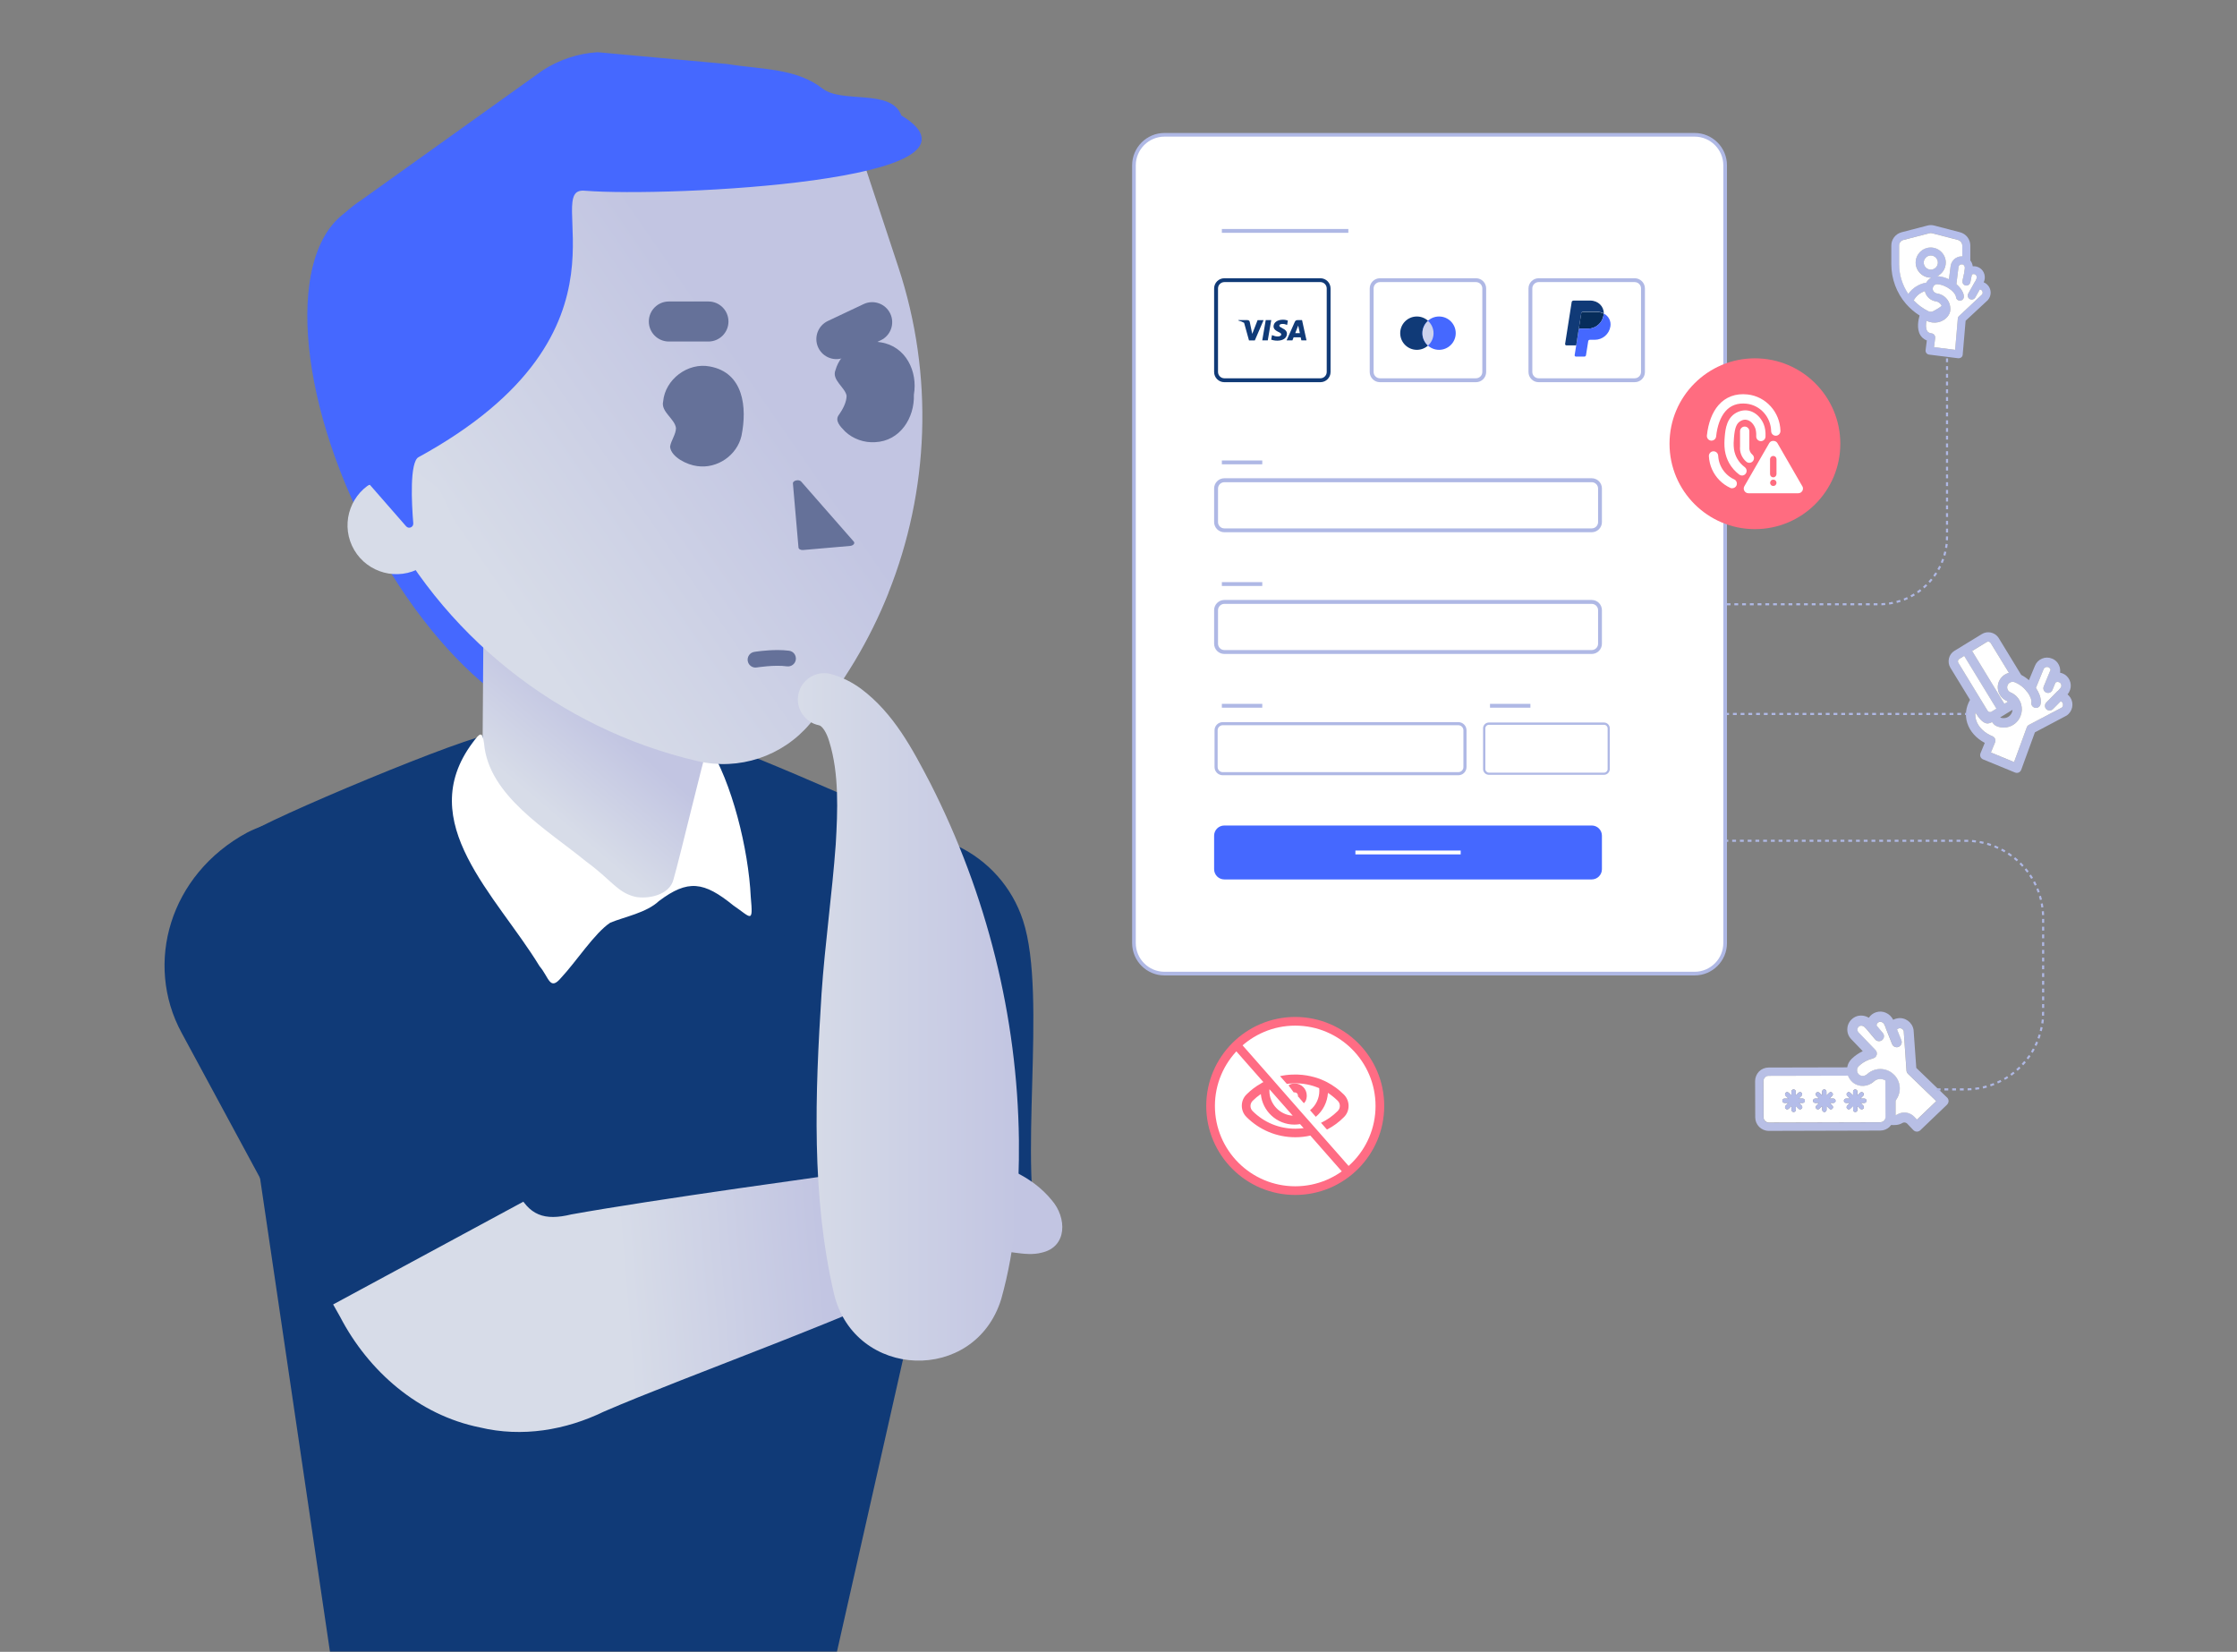 <svg width="707" height="522" viewBox="0 0 707 522" fill="none" xmlns="http://www.w3.org/2000/svg">
<rect x="0" y="0" width="707" height="522" fill="#808080" stroke="none"/>
<g clip-path="url(#clip0_2171_8142)">
<path d="M193.017 228.099C213.701 217.755 212.277 172.995 189.838 128.126C167.398 83.256 132.44 55.267 111.756 65.612C91.072 75.956 92.496 120.715 114.935 165.585C137.375 210.455 172.333 238.443 193.017 228.099Z" fill="#4568FF"/>
<path d="M70.883 295.71L104.276 521.922H264.524L314.799 299.47C318.854 284.997 311.117 270.621 298.328 265.196C294.92 263.747 233.285 236.112 229.25 236.112L156.079 231.862C148.891 231.862 83.143 259.438 78.208 263.629C69.786 270.739 67.279 284.076 70.883 295.73V295.71Z" fill="#103A77"/>
<path d="M152.847 193.318L209.214 186.15L225.49 246.688C228.055 266.861 214.463 286.192 194.329 289.11C173.823 292.087 154.962 277.672 152.358 257.206L152.828 193.318H152.847Z" fill="url(#paint0_linear_2171_8142)"/>
<path d="M223.747 235.504C222.102 240.38 215.09 270.15 212.857 277.906C211.624 282.92 204.729 284.232 200.617 283.37C194.996 281.921 193.311 278.141 185.301 272.285C172.962 262.179 154.395 251.485 152.985 234.916C152.417 230.882 151.692 231.547 149.303 234.779C130.657 259.888 156.804 282.822 170.533 305.345C173.549 308.871 173.726 313.317 177.388 308.929C181.893 304.151 188.043 294.71 192.88 291.577C197.346 289.716 204.279 288.482 208.274 284.722C217.44 277.847 222.435 278.552 231.777 286.132C237.418 289.971 238.064 292.086 237.28 283.468C236.556 268.309 231.326 247.157 223.825 235.425L223.727 235.504H223.747Z" fill="white"/>
<path d="M245.35 320.505L264.799 404.526L328.882 393.01C321.322 369.86 331.213 315.04 323.339 290.931C316.289 269.308 292.59 257.988 271.34 266.057L248.112 294.691L245.35 320.524V320.505Z" fill="#103A77"/>
<path d="M280.817 187.343C274.863 202.247 266.52 216.27 255.924 228.786C247.228 239.048 233.558 243.573 220.455 240.517C176.349 230.235 139.136 200.504 119.375 159.727C118.395 157.69 117.455 155.654 116.554 153.558C114.831 149.543 113.264 145.45 111.873 141.239L99.828 104.79C94.697 89.279 100.69 72.259 114.42 63.406L171.687 22.453C176.819 19.124 182.734 17.185 188.825 16.793L229.856 20.534C240.256 22.238 251.439 21.729 259.743 28.211C266.05 33.127 268.106 36.907 271.044 45.446C271.318 46.23 271.593 47.052 271.867 47.934L283.912 84.382C295.252 118.716 293.665 155.125 280.778 187.362L280.817 187.343Z" fill="url(#paint1_linear_2171_8142)"/>
<path d="M146.142 173.391L131.753 180.024C124.016 183.591 114.817 180.197 111.25 172.46C107.683 164.723 111.077 155.524 118.814 151.957L133.203 145.324C133.861 145.021 134.658 145.3 134.97 145.976L146.802 171.642C147.105 172.3 146.826 173.097 146.15 173.409L146.142 173.391Z" fill="url(#paint2_linear_2171_8142)"/>
<path d="M272.95 96.095L261.634 101.439C258.475 102.931 257.123 106.702 258.615 109.861C260.107 113.02 263.878 114.372 267.037 112.88L278.354 107.535C281.513 106.043 282.864 102.273 281.372 99.114C279.88 95.954 276.11 94.603 272.95 96.095Z" fill="#657199"/>
<path d="M223.903 95.272H211.388C207.894 95.272 205.062 98.104 205.062 101.598C205.062 105.092 207.894 107.924 211.388 107.924H223.903C227.397 107.924 230.229 105.092 230.229 101.598C230.229 98.104 227.397 95.272 223.903 95.272Z" fill="#657199"/>
<path d="M268.696 172.516L253.83 173.809C253.067 173.867 252.42 173.534 252.362 173.045L250.599 152.774C250.52 151.834 252.499 151.383 253.204 152.167L269.832 171.145C270.302 171.693 269.695 172.418 268.676 172.516H268.696Z" fill="#657199"/>
<path d="M211.78 141.141C212.054 139.241 213.621 137.283 213.641 135.285C213.308 132.347 208.803 130.134 209.586 126.863C210.213 119.871 217.401 114.485 224.276 115.797C235.008 117.697 236.183 128.724 234.342 137.733C232.952 143.844 226.724 148.211 220.358 147.291C217.107 146.899 212.289 144.49 211.8 141.376V141.161L211.78 141.141Z" fill="#657199"/>
<path d="M265.228 130.957C266.325 129.371 267.598 127.06 267.559 125.023C267.069 122.398 262.76 120.029 264.053 116.954C265.718 110.96 272.24 107.024 278.35 108.179C286.302 109.413 290.102 117.385 288.829 124.729C289.083 132.054 284.461 139.379 276.588 139.731C273.16 139.967 269.596 138.713 267.128 136.382C265.463 134.698 263.779 132.916 265.111 131.114L265.228 130.938V130.957Z" fill="#657199"/>
<path d="M245.76 205.421C246.974 205.421 248.208 205.48 249.383 205.637C250.754 205.813 251.694 207.066 251.518 208.437C251.342 209.808 250.069 210.748 248.717 210.572C244.742 210.024 239.238 210.925 239.179 210.925C237.828 211.16 236.535 210.22 236.32 208.868C236.104 207.517 237.005 206.224 238.376 206.009C238.572 205.97 242.039 205.421 245.76 205.421Z" fill="#657199"/>
<path d="M284.656 36.712C281.718 28.172 266.089 33.127 259.783 28.192C251.478 21.709 240.295 22.238 229.895 20.515L188.844 16.774C182.734 17.165 176.838 19.124 171.707 22.434L114.42 63.407C100.69 72.279 94.697 89.299 99.828 104.791L110.973 144.745C111.482 146.312 113.146 150.993 114.243 153.5C114.439 153.519 116.809 152.912 117.005 152.912L128.56 166.132C129.207 166.876 130.421 166.367 130.342 165.388C129.833 159.199 129.109 145.9 132.105 144.255C205.1 104.301 169.729 58.589 184.888 59.999C211.132 62.094 317.951 56.865 284.676 36.672L284.656 36.712Z" fill="#4568FF" stroke="#4568FF" stroke-width="0.548" stroke-miterlimit="10"/>
<path d="M107.33 289.147C128.796 316.312 146.403 346.239 163.227 376.008C167.144 384.215 172.099 385.821 180.579 383.764C206.608 379.083 259.959 371.739 286.85 368.037C293.254 367.175 299.561 365.863 306.533 366.431C316.306 367.312 326.295 371.778 332.366 379.22C337.224 384.763 337.38 394.027 329.233 395.848C323.906 397.278 317.717 394.634 312.331 395.378C307.18 395.907 303.204 399.002 298.895 401.254C273.414 414.866 217.008 434.726 190.764 446.124C178.797 451.922 165.029 454.291 151.652 451.079C132.321 447.182 116.437 433.355 107.467 416.08C87.686 380.611 65.652 345.436 54.175 306.598C49.807 277.102 88.43 265.723 106.782 288.481L107.35 289.108L107.33 289.147Z" fill="url(#paint3_linear_2171_8142)"/>
<path d="M172.237 376.05L104.118 412.851L57.368 326.322C45.558 304.485 53.568 276.36 78.148 263.081C92.543 255.697 109.465 259.888 116.301 272.541L172.237 376.069V376.05Z" fill="#103A77"/>
<path d="M263.602 408.932C256.375 377.948 257.629 345.534 259.646 314.021C260.723 298.275 262.995 282.469 264.131 266.86C264.758 256.186 265.228 244.434 262.094 234.368C261.252 231.43 259.842 229.393 258.863 229.197C254.358 228.316 251.44 223.928 252.321 219.424C253.202 214.919 257.59 212.001 262.094 212.882C265.855 213.764 269.419 215.663 272.102 217.642C282.483 225.397 288.378 236.698 294.077 247.607C311.92 282.763 321.556 321.307 322.026 360.204C322.163 377.204 321.066 394.047 316.424 410.558C308.1 437.449 270.144 435.941 263.602 408.932Z" fill="url(#paint4_linear_2171_8142)"/>
<path d="M535.564 42.608H368.03C362.697 42.608 358.374 46.931 358.374 52.264V298.041C358.374 303.374 362.697 307.697 368.03 307.697H535.564C540.896 307.697 545.219 303.374 545.219 298.041V52.264C545.219 46.931 540.896 42.608 535.564 42.608Z" fill="white"/>
<path d="M535.583 308.246H368.03C362.39 308.246 357.807 303.663 357.807 298.023V52.245C357.807 46.605 362.39 42.022 368.03 42.022H535.583C541.224 42.022 545.807 46.605 545.807 52.245V298.023C545.807 303.663 541.224 308.246 535.583 308.246ZM368.03 43.177C363.036 43.177 358.962 47.251 358.962 52.245V298.023C358.962 303.017 363.036 307.091 368.03 307.091H535.583C540.578 307.091 544.652 303.017 544.652 298.023V52.245C544.652 47.251 540.578 43.177 535.583 43.177H368.03Z" fill="#AFB8E5"/>
<path d="M409.356 376.247C424.132 376.247 436.11 364.269 436.11 349.493C436.11 334.718 424.132 322.74 409.356 322.74C394.58 322.74 382.602 334.718 382.602 349.493C382.602 364.269 394.58 376.247 409.356 376.247Z" fill="white"/>
<path d="M409.355 377.618C393.844 377.618 381.231 365.004 381.231 349.493C381.231 333.981 393.844 321.368 409.355 321.368C424.867 321.368 437.48 333.981 437.48 349.493C437.48 365.004 424.867 377.618 409.355 377.618ZM409.355 324.11C395.371 324.11 383.973 335.489 383.973 349.493C383.973 363.496 395.352 374.876 409.355 374.876C423.359 374.876 434.738 363.496 434.738 349.493C434.738 335.489 423.359 324.11 409.355 324.11Z" fill="#FF6C84"/>
<path d="M406.731 342.52C409.552 342.128 412.431 342.363 415.133 343.205C415.427 343.284 415.741 343.401 416.034 343.519C416.328 343.636 416.641 343.734 416.935 343.871C416.955 344.146 416.974 344.42 416.974 344.694C416.974 347.044 415.936 349.277 414.115 350.785C414.095 350.785 414.076 350.824 414.037 350.844L415.858 352.92C418.15 351 419.501 348.298 419.697 345.36C420.794 346.085 421.832 346.927 422.791 347.867C423.242 348.317 423.457 348.866 423.457 349.473C423.457 350.08 423.222 350.648 422.791 351.079C421.224 352.646 419.442 353.899 417.503 354.82L419.383 356.954C421.342 355.956 423.144 354.643 424.75 353.018C425.71 352.078 426.219 350.805 426.219 349.473C426.219 348.141 425.69 346.868 424.75 345.908C423.163 344.322 421.381 343.01 419.403 341.972L418.776 341.658C417.68 341.129 416.544 340.699 415.368 340.385C414.585 340.17 413.782 339.993 412.979 339.856C412.548 339.778 412.117 339.719 411.686 339.68C410.59 339.563 409.473 339.523 408.376 339.582C407.711 339.602 407.045 339.66 406.398 339.739C406.065 339.778 405.732 339.837 405.419 339.896C405.125 339.935 404.831 340.013 404.557 340.072L406.653 342.461H406.672L406.731 342.52Z" fill="#FF6C84"/>
<path d="M410.276 346.555C410.276 346.555 410.276 346.594 410.296 346.555H410.316L411.452 347.887L411.667 348.142L412.078 348.631C412.999 347.809 412.999 346.594 412.999 346.183C412.999 344.107 411.295 342.403 409.219 342.403C408.69 342.403 407.887 342.482 407.241 342.991L407.887 343.872H407.907L408.866 345.204C408.866 345.204 408.925 345.204 409.023 345.204C409.062 345.204 409.14 345.204 409.199 345.204C409.767 345.204 410.218 345.654 410.218 346.222C410.218 346.379 410.218 346.497 410.218 346.555H410.276Z" fill="#FF6C84"/>
<path d="M427.118 369.606C427.04 369.45 426.962 369.312 426.864 369.175L417.052 358.031L415.093 355.799L413.761 354.29L411.822 352.097L403.91 343.088L401.951 340.835L392.158 329.711C392.002 329.534 391.806 329.417 391.61 329.319C391.14 329.143 390.611 329.241 390.219 329.574C389.632 330.063 389.593 330.945 390.102 331.513L399.288 341.952L398.7 342.245V342.285C396.957 343.244 395.37 344.439 393.941 345.869C392.981 346.828 392.472 348.082 392.472 349.433C392.472 350.785 393.001 352.038 393.941 352.978C398.054 357.091 403.538 359.383 409.374 359.383C411 359.383 412.606 359.206 414.133 358.854L424.768 370.958C425.042 371.271 425.434 371.428 425.806 371.428C426.139 371.428 426.472 371.31 426.727 371.075C427.177 370.683 427.295 370.076 427.118 369.567V369.606ZM401.207 344.204L408.571 352.567C404.458 352.312 401.187 348.865 401.187 344.694C401.187 344.537 401.187 344.361 401.207 344.204ZM409.354 356.68C404.262 356.68 399.464 354.702 395.88 351.098C395.449 350.667 395.214 350.099 395.214 349.492C395.214 348.885 395.468 348.317 395.88 347.886C396.683 347.083 397.564 346.358 398.485 345.732C398.974 351.137 403.557 355.387 409.1 355.387C409.687 355.387 410.295 355.328 410.882 355.231L412.018 356.504C411.156 356.621 410.275 356.68 409.374 356.68H409.354Z" fill="#FF6C84"/>
<path d="M627.928 89.81C627.654 89.555 627.302 89.359 626.949 89.222C627.713 87.597 627.184 85.658 625.754 84.718C625.049 84.267 624.266 84.071 623.483 84.15C623.404 83.464 623.13 82.818 622.719 82.309V77.589C622.719 75.63 621.387 73.907 619.468 73.397L611.34 71.282C610.635 71.086 609.851 71.086 609.146 71.282L600.998 73.397C599.079 73.907 597.747 75.63 597.747 77.589V83.464C597.747 88.086 599.392 92.552 602.389 96.019C603.643 97.448 605.072 98.682 606.678 99.701C606.287 101.052 605.699 103.892 606.913 105.89C607.285 106.477 607.893 107.182 608.97 107.594L608.578 110.668C608.5 111.334 608.989 111.981 609.675 112.059L618.919 113.215C618.919 113.215 619.037 113.215 619.076 113.215C619.35 113.215 619.644 113.097 619.859 112.94C620.133 112.725 620.29 112.412 620.31 112.059L621.23 101.365C621.896 100.758 623.639 99.133 628.261 94.824C629.554 93.355 629.417 91.122 627.948 89.829L627.928 89.81ZM603.133 92.865C601.253 90.104 600.235 86.833 600.235 83.445V77.569C600.235 76.746 600.803 76.022 601.606 75.806L609.773 73.691C609.91 73.652 610.067 73.632 610.223 73.632C610.38 73.632 610.537 73.652 610.674 73.691L618.821 75.806C619.624 76.022 620.192 76.746 620.192 77.569V80.996C619.448 80.957 618.704 81.153 618.077 81.564C617.196 82.132 616.628 83.053 616.491 84.071L615.962 88.224C614.943 87.734 613.866 87.421 612.75 87.283C612.573 87.264 612.417 87.264 612.221 87.264C613.847 86.5 614.963 84.855 614.963 82.955C614.963 80.331 612.809 78.196 610.204 78.196C607.599 78.196 605.444 80.35 605.444 82.955C605.444 85.56 607.599 87.714 610.204 87.714C610.282 87.714 610.341 87.714 610.419 87.714C610.145 87.871 609.871 88.047 609.636 88.243C609.283 88.556 609.009 88.909 608.794 89.301C606.502 89.673 604.465 90.966 603.114 92.865H603.133ZM610.223 85.207C608.989 85.207 607.99 84.189 607.99 82.975C607.99 81.76 609.009 80.742 610.223 80.742C611.438 80.742 612.456 81.76 612.456 82.975C612.456 84.189 611.438 85.207 610.223 85.207ZM604.818 94.941C605.562 93.531 606.855 92.493 608.363 92.004C608.676 93.629 610.086 94.981 611.829 95.235C612.691 95.353 613.376 95.94 613.67 96.684C612.848 97.311 611.947 97.84 611.007 98.33C610.497 98.584 609.91 98.584 609.42 98.33C607.677 97.468 606.13 96.312 604.818 94.941ZM626.44 93.042C623.659 95.666 619.428 99.603 619.252 99.779C618.978 99.975 618.802 100.308 618.762 100.68L617.92 110.551L611.242 109.709L611.614 106.771C611.653 106.438 611.555 106.125 611.359 105.85C611.163 105.596 610.85 105.4 610.517 105.361C609.577 105.243 609.224 104.852 609.068 104.558C608.578 103.755 608.656 102.443 608.872 101.365C611.222 102.54 614.14 101.933 615.668 99.857C616.06 99.329 616.295 98.76 616.373 98.192C616.393 98.036 616.412 97.86 616.412 97.683C616.412 97.154 616.334 96.645 616.197 96.156C616.06 95.725 615.864 95.314 615.629 94.941C614.885 93.786 613.651 92.944 612.201 92.748C611.614 92.65 611.124 92.239 610.909 91.749C610.87 91.592 610.83 91.436 610.83 91.279C610.83 91.005 610.909 90.731 611.046 90.495C611.124 90.358 611.202 90.26 611.32 90.162C611.653 89.888 612.045 89.751 612.476 89.829C613.279 89.908 614.023 90.143 614.747 90.476C615.276 90.711 615.785 91.005 616.256 91.377C616.314 91.436 616.412 91.494 616.51 91.534C616.961 91.925 617.313 92.258 617.548 92.572C618.097 93.257 618.175 93.707 618.175 93.766C618.175 93.786 618.175 93.805 618.175 93.825C618.194 94.315 618.508 94.726 618.939 94.902C619.076 94.961 619.213 95 619.37 95H619.428C620.094 95 620.643 94.491 620.682 93.805C620.682 93.629 620.682 93.179 620.427 92.552C620.271 92.18 620.055 91.729 619.683 91.24C619.428 90.907 619.135 90.574 618.762 90.202C618.606 90.065 618.488 89.927 618.312 89.79L618.978 84.424C619.017 84.13 619.174 83.856 619.428 83.699C619.585 83.621 619.82 83.484 620.173 83.562C620.212 83.562 620.251 83.562 620.29 83.562C620.741 83.699 621.034 84.228 620.976 84.757L620.819 85.912V86.01L620.231 88.733C620.192 89.007 620.231 89.301 620.349 89.536C620.506 89.869 620.819 90.123 621.23 90.221C621.309 90.221 621.367 90.241 621.426 90.241H621.485C622.072 90.241 622.601 89.81 622.719 89.222L623.208 86.794C623.522 86.559 623.953 86.52 624.344 86.794C624.756 87.068 624.873 87.675 624.619 88.184L624.286 88.889C624.227 88.968 624.129 89.066 624.09 89.164L622.053 92.787C621.72 93.394 621.935 94.158 622.542 94.51C622.738 94.608 622.954 94.667 623.169 94.667C623.6 94.667 624.011 94.432 624.266 94.04L625.715 91.455C625.911 91.455 626.107 91.553 626.264 91.69C626.675 92.062 626.714 92.709 626.44 93.022V93.042Z" fill="#B4BDEA"/>
<path d="M612.457 82.974C612.457 84.208 611.439 85.207 610.224 85.207C609.01 85.207 607.992 84.188 607.992 82.974C607.992 81.76 609.01 80.741 610.224 80.741C611.439 80.741 612.457 81.76 612.457 82.974Z" fill="white"/>
<path d="M620.192 77.59V81.017C619.447 80.978 618.703 81.174 618.076 81.585C617.195 82.153 616.627 83.074 616.49 84.092L615.961 88.244C614.943 87.755 613.866 87.441 612.749 87.304C612.573 87.284 612.416 87.284 612.22 87.284C613.846 86.521 614.962 84.876 614.962 82.976C614.962 80.351 612.808 78.216 610.203 78.216C607.598 78.216 605.444 80.371 605.444 82.976C605.444 85.581 607.598 87.735 610.203 87.735C610.281 87.735 610.34 87.735 610.419 87.735C610.144 87.892 609.87 88.068 609.635 88.264C609.283 88.577 609.008 88.93 608.793 89.321C606.501 89.694 604.465 90.986 603.113 92.886C601.233 90.124 600.215 86.854 600.215 83.465V77.59C600.215 76.767 600.782 76.043 601.585 75.827L609.753 73.712C609.89 73.673 610.046 73.653 610.203 73.653C610.36 73.653 610.516 73.673 610.654 73.712L618.801 75.827C619.604 76.043 620.172 76.767 620.172 77.59H620.192Z" fill="white"/>
<path d="M613.67 96.684C612.848 97.311 611.947 97.839 611.007 98.329C610.498 98.584 609.91 98.584 609.42 98.329C607.677 97.467 606.13 96.312 604.818 94.941C605.562 93.531 606.855 92.493 608.363 92.003C608.676 93.629 610.086 94.98 611.829 95.234C612.691 95.352 613.377 95.94 613.67 96.684Z" fill="white"/>
<path d="M626.441 93.041C623.66 95.666 619.429 99.602 619.253 99.779C618.979 99.975 618.803 100.307 618.764 100.68L617.921 110.551L611.243 109.709L611.615 106.771C611.654 106.438 611.556 106.124 611.36 105.85C611.164 105.596 610.851 105.4 610.518 105.361C609.578 105.243 609.225 104.851 609.069 104.558C608.579 103.755 608.657 102.442 608.873 101.365C611.223 102.54 614.141 101.933 615.669 99.857C616.061 99.328 616.296 98.76 616.374 98.192C616.394 98.036 616.413 97.859 616.413 97.683C616.413 97.154 616.335 96.645 616.198 96.155C616.061 95.725 615.865 95.313 615.63 94.941C614.886 93.786 613.652 92.943 612.202 92.748C611.615 92.65 611.125 92.238 610.91 91.749C610.871 91.592 610.831 91.435 610.831 91.279C610.831 91.004 610.91 90.73 611.047 90.495C611.125 90.358 611.204 90.26 611.321 90.162C611.654 89.888 612.046 89.751 612.477 89.829C613.28 89.908 614.024 90.143 614.749 90.476C615.277 90.711 615.787 91.004 616.257 91.376C616.315 91.435 616.413 91.494 616.511 91.533C616.962 91.925 617.314 92.258 617.549 92.571C618.098 93.257 618.176 93.707 618.176 93.766C618.176 93.786 618.176 93.805 618.176 93.825C618.196 94.314 618.509 94.726 618.94 94.902C619.077 94.961 619.214 95 619.371 95H619.429C620.095 95 620.644 94.491 620.683 93.805C620.683 93.629 620.683 93.178 620.428 92.552C620.272 92.18 620.056 91.729 619.684 91.239C619.429 90.906 619.136 90.573 618.764 90.201C618.607 90.064 618.489 89.927 618.313 89.79L618.979 84.424C619.018 84.13 619.175 83.856 619.429 83.699C619.586 83.621 619.821 83.484 620.174 83.562C620.213 83.562 620.252 83.562 620.291 83.562C620.742 83.699 621.035 84.228 620.977 84.757L620.82 85.912V86.01L620.232 88.733C620.193 89.007 620.232 89.3 620.35 89.535C620.507 89.868 620.82 90.123 621.231 90.221C621.31 90.221 621.368 90.241 621.427 90.241H621.486C622.073 90.241 622.602 89.81 622.72 89.222L623.209 86.794C623.523 86.558 623.954 86.519 624.345 86.794C624.757 87.068 624.874 87.675 624.62 88.184L624.287 88.889C624.228 88.968 624.13 89.066 624.091 89.163L622.054 92.787C621.721 93.394 621.936 94.158 622.544 94.51C622.739 94.608 622.955 94.667 623.17 94.667C623.601 94.667 624.012 94.432 624.267 94.04L625.716 91.455C625.912 91.455 626.108 91.553 626.265 91.69C626.676 92.062 626.715 92.708 626.441 93.022V93.041Z" fill="white"/>
<path d="M615.336 346.811L605.641 337.469C605.563 336.333 605.347 333.336 604.779 325.424C604.368 323.015 602.076 321.37 599.687 321.801C599.217 321.879 598.747 322.036 598.336 322.251C597.317 320.234 595.045 319.215 592.989 319.862C591.99 320.155 591.167 320.821 590.639 321.624C589.13 320.704 587.211 320.665 585.781 321.663C584.704 322.408 583.98 323.563 583.862 324.875C583.725 326.168 584.156 327.441 585.076 328.381L588.719 332.181C587.446 332.788 586.271 333.591 585.253 334.57C584.469 335.314 583.98 336.255 583.803 337.293L558.949 337.351C557.813 337.351 556.736 337.802 555.933 338.605C555.15 339.427 554.699 340.505 554.699 341.621L554.738 353.098C554.738 354.234 555.189 355.311 555.992 356.114C556.795 356.917 557.872 357.368 559.008 357.368L594.242 357.27C595.378 357.27 596.455 356.839 597.258 356.016C597.415 355.86 597.552 355.683 597.689 355.507C598.512 355.585 600.137 355.605 601.234 354.88C601.704 354.587 602.331 354.665 602.742 355.057L604.701 357.113C604.995 357.426 605.426 357.603 605.837 357.603C606.229 357.603 606.62 357.446 606.934 357.152L615.355 349.083C615.649 348.77 615.845 348.378 615.845 347.947C615.845 347.516 615.669 347.105 615.355 346.811H615.336ZM595.398 354.175C595.084 354.508 594.673 354.665 594.242 354.665L559.008 354.763C558.577 354.763 558.166 354.606 557.833 354.273C557.539 353.96 557.343 353.568 557.343 353.137L557.304 341.66C557.304 341.229 557.48 340.818 557.794 340.485C558.107 340.191 558.518 339.995 558.949 339.995L584.019 339.937C584.313 340.759 584.861 341.503 585.546 342.091C587.466 343.658 590.325 343.521 592.205 341.778C593.204 340.857 594.693 340.74 595.809 341.445C595.809 341.484 595.809 341.523 595.809 341.562L595.848 353.039C595.848 353.47 595.672 353.881 595.359 354.175H595.398ZM605.876 353.784L605.014 352.883C604.172 352.021 603.036 351.551 601.861 351.551C601.058 351.551 600.235 351.786 599.511 352.256C599.432 352.295 599.295 352.334 599.119 352.373V348.045C599.119 347.771 599.178 347.692 599.334 347.457L599.472 347.262C600.999 344.853 600.706 341.738 598.708 339.682C598.296 339.251 597.807 338.879 597.298 338.585C595.457 337.547 593.146 337.528 591.285 338.585C590.874 338.801 590.501 339.094 590.129 339.427C589.875 339.662 589.561 339.819 589.248 339.917C588.915 340.015 588.562 340.015 588.249 339.917C588.034 339.878 587.818 339.76 587.642 339.623C587.309 339.369 587.094 339.016 586.996 338.605C586.957 338.487 586.937 338.37 586.937 338.252C586.937 337.9 586.996 337.567 587.172 337.293C587.25 337.136 587.368 336.999 587.505 336.881C588.739 335.687 590.306 334.844 591.99 334.433C592.558 334.276 592.989 333.885 593.145 333.336C593.302 332.788 593.146 332.2 592.754 331.789L587.407 326.227C587.152 325.953 587.015 325.581 587.054 325.208C587.094 324.993 587.172 324.601 587.622 324.288C588.112 323.955 588.876 324.072 589.346 324.582L589.933 325.189L592.656 328.44C592.969 328.812 593.42 329.008 593.87 329.008C594.223 329.008 594.595 328.871 594.889 328.636C595.555 328.068 595.652 327.069 595.084 326.403L593.106 324.053C593.106 323.563 593.42 323.093 593.968 322.917C594.556 322.741 595.241 323.093 595.555 323.739L595.985 324.699C595.985 324.817 596.044 324.934 596.083 325.071L598.003 329.928C598.238 330.536 598.845 330.927 599.472 330.927C599.667 330.927 599.883 330.888 600.059 330.81C600.882 330.477 601.254 329.556 600.96 328.753L599.569 325.287C599.746 325.11 599.981 324.973 600.255 324.934C600.94 324.817 601.587 325.287 601.685 325.816C602.018 330.594 602.527 337.821 602.547 338.154C602.547 338.605 602.723 339.016 603.036 339.33L611.987 347.967L605.896 353.803L605.876 353.784Z" fill="#B8BFE5"/>
<path d="M611.948 347.966L605.857 353.802L604.995 352.902C604.153 352.04 603.017 351.57 601.842 351.57C601.039 351.57 600.216 351.805 599.492 352.275C599.413 352.314 599.276 352.353 599.1 352.392V348.064C599.1 347.79 599.159 347.711 599.316 347.476L599.453 347.281C600.98 344.872 600.687 341.757 598.689 339.701C598.278 339.27 597.788 338.898 597.279 338.604C595.438 337.566 593.127 337.547 591.266 338.604C590.855 338.82 590.482 339.113 590.11 339.446C589.856 339.681 589.542 339.838 589.229 339.936C588.896 340.034 588.544 340.034 588.23 339.936C588.015 339.897 587.799 339.779 587.623 339.642C587.29 339.388 587.075 339.035 586.977 338.624C586.938 338.506 586.918 338.389 586.918 338.271C586.918 337.919 586.977 337.586 587.153 337.312C587.231 337.155 587.349 337.018 587.486 336.9C588.72 335.706 590.287 334.863 591.971 334.452C592.539 334.295 592.97 333.904 593.127 333.355C593.283 332.807 593.127 332.219 592.735 331.808L587.388 326.246C587.133 325.972 586.996 325.599 587.035 325.227C587.075 325.012 587.153 324.62 587.603 324.307C588.093 323.974 588.857 324.091 589.327 324.601L589.915 325.208L592.637 328.459C592.95 328.831 593.401 329.027 593.851 329.027C594.204 329.027 594.576 328.89 594.87 328.655C595.536 328.087 595.633 327.088 595.065 326.422L593.087 324.072C593.087 323.582 593.401 323.112 593.949 322.936C594.537 322.76 595.222 323.112 595.536 323.758L595.966 324.718C595.966 324.836 596.025 324.953 596.064 325.09L597.984 329.947C598.219 330.555 598.826 330.946 599.453 330.946C599.648 330.946 599.864 330.907 600.04 330.829C600.863 330.496 601.235 329.575 600.941 328.772L599.551 325.306C599.727 325.129 599.962 324.992 600.236 324.953C600.922 324.836 601.568 325.306 601.666 325.834C601.999 330.613 602.508 337.84 602.528 338.173C602.528 338.624 602.704 339.035 603.017 339.348L611.968 347.986L611.948 347.966Z" fill="white"/>
<path d="M595.847 341.54C595.847 341.54 595.847 341.462 595.847 341.423C594.731 340.737 593.242 340.835 592.244 341.756C590.363 343.499 587.504 343.636 585.585 342.069C584.899 341.482 584.351 340.737 584.057 339.915L558.987 339.974C558.557 339.974 558.126 340.15 557.832 340.463C557.519 340.777 557.342 341.188 557.342 341.619L557.382 353.096C557.382 353.527 557.558 353.938 557.871 354.232C558.185 354.545 558.596 354.721 559.027 354.721L594.28 354.623C594.692 354.623 595.123 354.467 595.416 354.134C595.73 353.82 595.906 353.429 595.906 352.998L595.867 341.521L595.847 341.54ZM569.779 348.532H568.545L569.407 349.394C569.681 349.668 569.681 350.099 569.407 350.354C569.27 350.491 569.094 350.569 568.917 350.569C568.741 350.569 568.565 350.511 568.428 350.354L567.566 349.492V350.726C567.566 351.098 567.253 351.411 566.88 351.411C566.508 351.411 566.195 351.098 566.195 350.726V349.492L565.333 350.354C565.196 350.491 565.02 350.569 564.844 350.569C564.667 350.569 564.491 350.511 564.354 350.354C564.08 350.099 564.08 349.668 564.354 349.394L565.216 348.532H563.982C563.61 348.532 563.296 348.219 563.296 347.847C563.296 347.475 563.61 347.161 563.982 347.161H565.235L564.354 346.28C564.08 346.025 564.08 345.595 564.354 345.32C564.609 345.046 565.039 345.046 565.314 345.32L566.175 346.182V344.948C566.175 344.576 566.489 344.263 566.861 344.263C567.233 344.263 567.546 344.576 567.546 344.948V346.182L568.408 345.32C568.682 345.046 569.113 345.046 569.368 345.32C569.642 345.595 569.642 346.025 569.368 346.28L568.486 347.161H569.74C570.112 347.161 570.425 347.475 570.425 347.847C570.425 348.219 570.112 348.532 569.74 348.532H569.779ZM579.513 348.532H578.279L579.141 349.394C579.395 349.668 579.395 350.099 579.141 350.354C579.004 350.491 578.828 350.569 578.651 350.569C578.475 350.569 578.299 350.511 578.162 350.354L577.28 349.472V350.726C577.28 351.098 576.967 351.411 576.595 351.411C576.223 351.411 575.909 351.098 575.909 350.726V349.492L575.048 350.354C574.91 350.491 574.734 350.569 574.538 350.569C574.382 350.569 574.205 350.511 574.049 350.354C573.794 350.099 573.794 349.668 574.049 349.394L574.91 348.532H573.677C573.285 348.532 572.991 348.219 572.991 347.847C572.991 347.475 573.304 347.161 573.677 347.161H574.91L574.029 346.28C573.775 346.025 573.775 345.595 574.029 345.32C574.303 345.046 574.734 345.046 575.008 345.32L575.87 346.182V344.948C575.87 344.576 576.183 344.263 576.556 344.263C576.928 344.263 577.241 344.576 577.241 344.948V346.202L578.122 345.32C578.377 345.046 578.808 345.046 579.082 345.32C579.337 345.595 579.337 346.025 579.082 346.28L578.201 347.161H579.435C579.826 347.161 580.12 347.475 580.12 347.847C580.12 348.219 579.807 348.532 579.435 348.532H579.513ZM589.267 348.532H588.033L588.894 349.394C589.169 349.668 589.169 350.099 588.894 350.354C588.757 350.491 588.581 350.569 588.405 350.569C588.229 350.569 588.052 350.511 587.915 350.354L587.053 349.492V350.726C587.053 351.098 586.74 351.411 586.368 351.411C585.996 351.411 585.682 351.098 585.682 350.726V349.472L584.801 350.354C584.664 350.491 584.488 350.569 584.311 350.569C584.135 350.569 583.959 350.511 583.822 350.354C583.548 350.099 583.548 349.668 583.822 349.394L584.684 348.532H583.45C583.078 348.532 582.764 348.219 582.764 347.847C582.764 347.475 583.078 347.161 583.45 347.161H584.703L583.822 346.28C583.548 346.025 583.548 345.595 583.822 345.32C584.096 345.046 584.507 345.046 584.781 345.32L585.663 346.202V344.948C585.663 344.576 585.976 344.263 586.348 344.263C586.72 344.263 587.034 344.576 587.034 344.948V346.182L587.896 345.32C588.17 345.046 588.601 345.046 588.855 345.32C589.129 345.595 589.129 346.025 588.855 346.28L587.974 347.161H589.227C589.599 347.161 589.913 347.475 589.913 347.847C589.913 348.219 589.599 348.532 589.227 348.532H589.267Z" fill="white"/>
<path d="M570.465 347.848C570.465 348.24 570.152 348.534 569.78 348.534H568.546L569.408 349.396C569.682 349.67 569.682 350.101 569.408 350.355C569.271 350.492 569.094 350.571 568.918 350.571C568.742 350.571 568.565 350.512 568.428 350.355L567.567 349.493V350.727C567.567 351.099 567.253 351.413 566.881 351.413C566.509 351.413 566.196 351.099 566.196 350.727V349.493L565.334 350.355C565.197 350.492 565.021 350.571 564.844 350.571C564.668 350.571 564.492 350.512 564.355 350.355C564.08 350.101 564.08 349.67 564.355 349.396L565.216 348.534H563.982C563.61 348.534 563.297 348.22 563.297 347.848C563.297 347.476 563.61 347.163 563.982 347.163H565.236L564.355 346.281C564.08 346.027 564.08 345.596 564.355 345.322C564.609 345.048 565.04 345.048 565.314 345.322L566.176 346.184V344.95C566.176 344.578 566.489 344.264 566.862 344.264C567.234 344.264 567.547 344.578 567.547 344.95V346.184L568.409 345.322C568.683 345.048 569.114 345.048 569.368 345.322C569.643 345.596 569.643 346.027 569.368 346.281L568.487 347.163H569.741C570.113 347.163 570.426 347.476 570.426 347.848H570.465Z" fill="#B4BDEA"/>
<path d="M580.2 347.848C580.2 348.24 579.886 348.534 579.514 348.534H578.28L579.142 349.396C579.396 349.67 579.396 350.101 579.142 350.355C579.005 350.492 578.829 350.571 578.652 350.571C578.476 350.571 578.3 350.512 578.163 350.355L577.281 349.474V350.727C577.281 351.099 576.968 351.413 576.596 351.413C576.224 351.413 575.91 351.099 575.91 350.727V349.493L575.049 350.355C574.911 350.492 574.735 350.571 574.539 350.571C574.383 350.571 574.206 350.512 574.05 350.355C573.795 350.101 573.795 349.67 574.05 349.396L574.911 348.534H573.678C573.286 348.534 572.992 348.22 572.992 347.848C572.992 347.476 573.305 347.163 573.678 347.163H574.911L574.03 346.281C573.775 346.027 573.775 345.596 574.03 345.322C574.304 345.048 574.735 345.048 575.009 345.322L575.871 346.184V344.95C575.871 344.578 576.184 344.264 576.557 344.264C576.929 344.264 577.242 344.578 577.242 344.95V346.203L578.123 345.322C578.378 345.048 578.809 345.048 579.083 345.322C579.338 345.596 579.338 346.027 579.083 346.281L578.202 347.163H579.436C579.827 347.163 580.121 347.476 580.121 347.848H580.2Z" fill="#B4BDEA"/>
<path d="M589.932 347.848C589.932 348.24 589.619 348.534 589.247 348.534H588.013L588.874 349.396C589.149 349.67 589.149 350.101 588.874 350.355C588.737 350.492 588.561 350.571 588.385 350.571C588.209 350.571 588.032 350.512 587.895 350.355L587.033 349.493V350.727C587.033 351.099 586.72 351.413 586.348 351.413C585.976 351.413 585.663 351.099 585.663 350.727V349.474L584.781 350.355C584.644 350.492 584.468 350.571 584.291 350.571C584.115 350.571 583.939 350.512 583.802 350.355C583.528 350.101 583.528 349.67 583.802 349.396L584.664 348.534H583.43C583.058 348.534 582.744 348.22 582.744 347.848C582.744 347.476 583.058 347.163 583.43 347.163H584.683L583.802 346.281C583.528 346.027 583.528 345.596 583.802 345.322C584.076 345.048 584.487 345.048 584.762 345.322L585.643 346.203V344.95C585.643 344.578 585.956 344.264 586.328 344.264C586.701 344.264 587.014 344.578 587.014 344.95V346.184L587.876 345.322C588.15 345.048 588.581 345.048 588.835 345.322C589.11 345.596 589.11 346.027 588.835 346.281L587.954 347.163H589.207C589.58 347.163 589.893 347.476 589.893 347.848H589.932Z" fill="#B4BDEA"/>
<path d="M620.624 344.597H619.409V343.931H620.624V344.597ZM618.195 344.597H616.981V343.931H618.195V344.597ZM615.747 344.597H614.532V343.931H615.747V344.597ZM613.299 344.597H612.084V343.931H613.299V344.597ZM621.857 344.578V343.912C622.249 343.912 622.641 343.873 623.052 343.853L623.091 344.519C622.68 344.558 622.269 344.578 621.857 344.578ZM624.325 344.402L624.247 343.736C624.639 343.677 625.05 343.618 625.442 343.559L625.559 344.206C625.148 344.284 624.737 344.343 624.325 344.382V344.402ZM626.773 343.971L626.617 343.324C627.008 343.226 627.4 343.128 627.792 343.031L627.968 343.677C627.576 343.794 627.165 343.892 626.773 343.99V343.971ZM629.163 343.305L628.947 342.678C629.319 342.541 629.711 342.404 630.083 342.267L630.318 342.874C629.927 343.031 629.555 343.168 629.163 343.305ZM631.454 342.404L631.18 341.797C631.552 341.62 631.905 341.464 632.257 341.268L632.551 341.855C632.179 342.051 631.807 342.228 631.435 342.384L631.454 342.404ZM633.667 341.268L633.335 340.7C633.687 340.504 634.02 340.289 634.353 340.073L634.705 340.622C634.353 340.837 634 341.052 633.648 341.268H633.667ZM635.743 339.936L635.352 339.407C635.685 339.172 635.998 338.937 636.311 338.683L636.723 339.192C636.409 339.446 636.076 339.701 635.743 339.936ZM637.663 338.389L637.232 337.899C637.526 337.625 637.82 337.351 638.113 337.077L638.583 337.547C638.29 337.84 637.976 338.115 637.682 338.389H637.663ZM639.445 336.646L638.956 336.195C639.23 335.901 639.504 335.608 639.759 335.294L640.268 335.725C639.994 336.039 639.719 336.352 639.445 336.646ZM641.032 334.765L640.503 334.374C640.738 334.06 640.973 333.727 641.208 333.395L641.756 333.767C641.521 334.1 641.286 334.452 641.032 334.765ZM642.442 332.709L641.874 332.356C642.089 332.004 642.285 331.671 642.481 331.318L643.068 331.632C642.873 332.004 642.657 332.356 642.442 332.709ZM643.617 330.535L643.029 330.241C643.206 329.889 643.362 329.517 643.519 329.144L644.126 329.399C643.969 329.791 643.793 330.163 643.617 330.535ZM644.577 328.244L643.95 328.028C644.087 327.656 644.224 327.264 644.342 326.873L644.968 327.068C644.851 327.46 644.714 327.852 644.577 328.244ZM645.301 325.874L644.655 325.717C644.753 325.325 644.851 324.934 644.929 324.542L645.575 324.679C645.497 325.09 645.399 325.482 645.301 325.893V325.874ZM645.791 323.445L645.145 323.347C645.203 322.955 645.242 322.544 645.301 322.152L645.967 322.211C645.928 322.623 645.869 323.034 645.81 323.445H645.791ZM646.026 320.977L645.36 320.938C645.36 320.546 645.38 320.174 645.38 319.783L646.045 319.724V319.783C646.045 320.174 646.045 320.566 646.026 320.977ZM646.065 318.51H645.399V317.295H646.065V318.51ZM646.065 316.081H645.399V314.867H646.065V316.081ZM646.065 313.633H645.399V312.419H646.065V313.633ZM646.065 311.185H645.399V309.97H646.065V311.185ZM646.065 308.736H645.399V307.522H646.065V308.736ZM646.065 306.288H645.399V305.074H646.065V306.288ZM646.065 303.84H645.399V302.626H646.065V303.84ZM646.065 301.392H645.399V300.178H646.065V301.392ZM646.065 298.944H645.399V297.729H646.065V298.944ZM646.065 296.515H645.399V295.301H646.065V296.515ZM646.065 294.067H645.399V292.853H646.065V294.067ZM646.065 291.619H645.399V290.405H646.065V291.619ZM645.38 289.19C645.38 288.779 645.34 288.387 645.301 287.995L645.967 287.937C646.006 288.348 646.026 288.759 646.045 289.171H645.38V289.19ZM645.164 286.781C645.105 286.389 645.047 285.978 644.968 285.586L645.615 285.469C645.693 285.88 645.752 286.272 645.81 286.683L645.164 286.781ZM644.714 284.411C644.616 284.02 644.518 283.628 644.4 283.256L645.027 283.06C645.145 283.452 645.262 283.843 645.36 284.255L644.714 284.411ZM644.028 282.1C643.891 281.728 643.754 281.336 643.597 280.964L644.204 280.71C644.361 281.082 644.518 281.474 644.655 281.865L644.028 282.081V282.1ZM643.108 279.887C642.931 279.515 642.755 279.162 642.559 278.81L643.147 278.497C643.343 278.869 643.519 279.221 643.695 279.593L643.108 279.868V279.887ZM641.972 277.752C641.756 277.4 641.541 277.067 641.325 276.734L641.874 276.362C642.109 276.695 642.324 277.047 642.54 277.4L641.972 277.733V277.752ZM640.64 275.755C640.405 275.441 640.15 275.108 639.896 274.814L640.405 274.384C640.659 274.697 640.914 275.03 641.169 275.363L640.64 275.755ZM639.093 273.894C638.818 273.6 638.544 273.306 638.25 273.032L638.721 272.562C639.014 272.856 639.308 273.15 639.582 273.463L639.093 273.914V273.894ZM637.389 272.19C637.095 271.916 636.782 271.661 636.468 271.407L636.879 270.897C637.193 271.152 637.506 271.426 637.82 271.7L637.369 272.19H637.389ZM635.508 270.682C635.176 270.447 634.862 270.212 634.51 269.996L634.882 269.448C635.234 269.683 635.567 269.918 635.9 270.153L635.508 270.682ZM633.491 269.35C633.139 269.154 632.786 268.958 632.434 268.763L632.747 268.175C633.119 268.371 633.472 268.567 633.824 268.782L633.491 269.35ZM631.356 268.234C630.984 268.058 630.612 267.901 630.24 267.764L630.495 267.157C630.886 267.313 631.258 267.47 631.631 267.646L631.356 268.253V268.234ZM629.124 267.333C628.752 267.196 628.36 267.078 627.968 266.961L628.144 266.334C628.536 266.452 628.928 266.569 629.319 266.706L629.104 267.333H629.124ZM626.793 266.667C626.401 266.569 626.01 266.491 625.618 266.412L625.735 265.766C626.147 265.844 626.538 265.923 626.95 266.021L626.793 266.667ZM624.423 266.236C624.031 266.177 623.62 266.138 623.228 266.099L623.287 265.433C623.698 265.472 624.11 265.511 624.521 265.57L624.443 266.236H624.423ZM622.034 266.04C621.779 266.04 621.524 266.04 621.27 266.04H620.819V265.374H621.27C621.524 265.374 621.799 265.374 622.053 265.374V266.04H622.034ZM619.586 266.021H618.371V265.355H619.586V266.021ZM617.137 266.021H615.923V265.355H617.137V266.021ZM614.709 266.021H613.494V265.355H614.709V266.021ZM612.261 266.021H611.046V265.355H612.261V266.021ZM609.812 266.021H608.598V265.355H609.812V266.021ZM607.364 266.021H606.15V265.355H607.364V266.021ZM604.916 266.021H603.702V265.355H604.916V266.021ZM602.468 266.021H601.254V265.355H602.468V266.021ZM600.02 266.021H598.805V265.355H600.02V266.021ZM597.591 266.021H596.377V265.355H597.591V266.021ZM595.143 266.021H593.929V265.355H595.143V266.021ZM592.695 266.021H591.48V265.355H592.695V266.021ZM590.247 266.021H589.032V265.355H590.247V266.021ZM587.798 266.021H586.584V265.355H587.798V266.021ZM585.35 266.021H584.136V265.355H585.35V266.021ZM582.902 266.021H581.688V265.355H582.902V266.021ZM580.473 266.021H579.259V265.355H580.473V266.021ZM578.025 266.021H576.811V265.355H578.025V266.021ZM575.577 266.021H574.363V265.355H575.577V266.021ZM573.129 266.021H571.915V265.355H573.129V266.021ZM570.681 266.021H569.466V265.355H570.681V266.021ZM568.233 266.021H567.018V265.355H568.233V266.021ZM565.784 266.021H564.57V265.355H565.784V266.021ZM563.336 266.021H562.122V265.355H563.336V266.021ZM560.908 266.021H559.693V265.355H560.908V266.021ZM558.459 266.021H557.245V265.355H558.459V266.021ZM556.011 266.021H554.797V265.355H556.011V266.021ZM553.563 266.021H552.349V265.355H553.563V266.021ZM551.115 266.021H549.901V265.355H551.115V266.021ZM548.667 266.021H547.452V265.355H548.667V266.021ZM546.219 266.021H545.004V265.355H546.219V266.021Z" fill="#AFB8E5"/>
<path d="M593.381 191.282H592.166V190.617H593.381V191.282ZM590.933 191.282H589.718V190.617H590.933V191.282ZM588.484 191.282H587.27V190.617H588.484V191.282ZM586.036 191.282H584.822V190.617H586.036V191.282ZM583.588 191.282H582.374V190.617H583.588V191.282ZM581.159 191.282H579.945V190.617H581.159V191.282ZM578.711 191.282H577.497V190.617H578.711V191.282ZM576.263 191.282H575.049V190.617H576.263V191.282ZM573.815 191.282H572.601V190.617H573.815V191.282ZM571.367 191.282H570.152V190.617H571.367V191.282ZM568.919 191.282H567.704V190.617H568.919V191.282ZM566.47 191.282H565.256V190.617H566.47V191.282ZM564.042 191.282H562.827V190.617H564.042V191.282ZM561.594 191.282H560.379V190.617H561.594V191.282ZM559.145 191.282H557.931V190.617H559.145V191.282ZM556.697 191.282H555.483V190.617H556.697V191.282ZM554.249 191.282H553.035V190.617H554.249V191.282ZM551.801 191.282H550.587V190.617H551.801V191.282ZM549.353 191.282H548.138V190.617H549.353V191.282ZM546.924 191.282H545.71V190.617H546.924V191.282ZM594.615 191.282V190.617C594.987 190.617 595.398 190.577 595.79 190.538L595.848 191.204C595.437 191.243 595.026 191.263 594.615 191.282ZM597.082 191.047L596.984 190.401C597.376 190.342 597.787 190.264 598.16 190.186L598.297 190.832C597.885 190.91 597.494 190.989 597.082 191.047ZM599.511 190.558L599.335 189.911C599.726 189.814 600.118 189.696 600.49 189.559L600.706 190.186C600.314 190.323 599.922 190.44 599.511 190.538V190.558ZM601.861 189.774L601.626 189.167C601.998 189.011 602.37 188.854 602.723 188.697L602.997 189.304C602.625 189.481 602.253 189.637 601.861 189.794V189.774ZM604.114 188.736L603.8 188.149C604.153 187.953 604.505 187.757 604.838 187.561L605.191 188.129C604.838 188.345 604.486 188.541 604.114 188.736ZM606.229 187.444L605.857 186.895C606.19 186.66 606.503 186.425 606.836 186.19L607.247 186.719C606.914 186.974 606.581 187.209 606.248 187.444H606.229ZM608.187 185.916L607.756 185.426C608.05 185.172 608.364 184.898 608.638 184.604L609.108 185.074C608.814 185.368 608.501 185.642 608.187 185.916ZM609.97 184.193L609.48 183.742C609.754 183.448 610.009 183.135 610.263 182.841L610.773 183.252C610.518 183.566 610.244 183.879 609.97 184.193ZM611.536 182.273L611.008 181.881C611.243 181.549 611.478 181.235 611.693 180.883L612.241 181.235C612.026 181.588 611.791 181.921 611.536 182.254V182.273ZM612.888 180.178L612.32 179.845C612.516 179.492 612.712 179.14 612.888 178.787L613.475 179.081C613.299 179.453 613.103 179.825 612.888 180.178ZM613.985 177.945L613.377 177.69C613.534 177.318 613.671 176.946 613.808 176.574L614.435 176.789C614.298 177.181 614.141 177.573 613.985 177.945ZM614.807 175.614L614.18 175.418C614.298 175.027 614.396 174.654 614.494 174.263L615.14 174.419C615.042 174.831 614.944 175.222 614.827 175.614H614.807ZM615.375 173.186L614.729 173.068C614.788 172.676 614.846 172.285 614.905 171.873L615.571 171.952C615.532 172.363 615.473 172.774 615.395 173.186H615.375ZM615.649 170.737L614.983 170.698C615.003 170.306 615.023 169.895 615.023 169.503H615.689C615.689 169.915 615.689 170.326 615.649 170.737ZM615.689 168.27H615.023V167.055H615.689V168.27ZM615.689 165.821H615.023V164.607H615.689V165.821ZM615.689 163.373H615.023V162.159H615.689V163.373ZM615.689 160.925H615.023V159.711H615.689V160.925ZM615.689 158.477H615.023V157.263H615.689V158.477ZM615.689 156.029H615.023V154.814H615.689V156.029ZM615.689 153.6H615.023V152.386H615.689V153.6ZM615.689 151.152H615.023V149.938H615.689V151.152ZM615.689 148.704H615.023V147.489H615.689V148.704ZM615.689 146.256H615.023V145.041H615.689V146.256ZM615.689 143.807H615.023V142.593H615.689V143.807ZM615.689 141.359H615.023V140.145H615.689V141.359ZM615.689 138.911H615.023V137.697H615.689V138.911ZM615.689 136.482H615.023V135.268H615.689V136.482ZM615.689 134.034H615.023V132.82H615.689V134.034ZM615.689 131.586H615.023V130.372H615.689V131.586ZM615.689 129.138H615.023V127.924H615.689V129.138ZM615.689 126.69H615.023V125.475H615.689V126.69ZM615.689 124.242H615.023V123.027H615.689V124.242ZM615.689 121.793H615.023V120.579H615.689V121.793ZM615.689 119.365H615.023V118.151H615.689V119.365ZM615.689 116.917H615.023V115.702H615.689V116.917ZM615.689 114.468H615.023V113.254H615.689V114.468Z" fill="#AFB8E5"/>
<path d="M654.311 220.405C654.056 220.013 653.762 219.7 653.41 219.406H653.449C654.957 217.663 654.761 215.039 653.057 213.531C652.47 213.021 651.804 212.728 651.079 212.571C651.255 211.455 650.961 210.338 650.296 209.457C649.865 208.889 649.277 208.399 648.552 208.125C647.534 207.694 646.398 207.694 645.38 208.125C644.361 208.556 643.558 209.359 643.147 210.377L641.247 214.941C640.503 214.294 639.68 213.727 638.799 213.276L631.709 201.662C631.65 201.544 631.572 201.446 631.494 201.349C630.318 199.782 628.086 199.312 626.362 200.369L620.565 203.914C620.565 203.914 620.506 203.934 620.487 203.953L620.389 204.032L617.705 205.657C616.824 206.206 616.197 207.048 615.962 208.066C615.727 209.085 615.884 210.123 616.413 211.004L622.621 221.149C621.27 223.539 620.976 226.065 621.76 228.514C622.582 231.099 624.56 233.312 627.283 234.761L625.931 238.032C625.794 238.404 625.775 238.815 625.931 239.168C626.088 239.54 626.382 239.814 626.734 239.971L636.84 244.123C637.212 244.28 637.624 244.28 637.996 244.123C638.368 243.966 638.642 243.653 638.799 243.281L643.127 231.432C644.067 230.923 646.555 229.63 653.116 226.144C655.035 224.89 655.564 222.305 654.311 220.386V220.405ZM627.89 202.896C628.34 202.622 628.889 202.778 629.143 203.19L634.921 212.63C633.53 212.982 632.336 213.981 631.748 215.391C630.769 217.781 631.905 220.523 634.294 221.522C634.412 221.561 634.529 221.639 634.647 221.678L633.472 222.383L623.287 205.696L627.89 202.876V202.896ZM636.037 224.322C636.037 224.616 635.959 224.929 635.842 225.204C635.548 225.889 635.019 226.437 634.333 226.731C633.628 227.005 632.884 227.005 632.277 226.79C632.238 226.79 632.218 226.731 632.179 226.692L633.765 225.713L636.037 224.322ZM618.92 209.457C618.783 209.261 618.763 209.006 618.802 208.771C618.861 208.536 619.018 208.321 619.233 208.203L620.761 207.263L630.945 223.931L629.418 224.871C629.418 224.871 629.32 224.929 629.261 224.949C628.869 225.086 628.399 224.949 628.164 224.557L618.939 209.437L618.92 209.457ZM651.627 223.598C647.671 225.693 641.639 228.866 641.365 229.003C640.993 229.16 640.699 229.473 640.562 229.865L636.547 240.813L629.222 237.797L630.534 234.605C630.847 233.841 630.495 232.979 629.731 232.666C627.146 231.608 625.246 229.747 624.56 227.613C624.306 226.829 624.227 225.987 624.325 225.164C625.285 226.751 626.46 228.239 627.674 228.553C627.909 228.611 628.477 228.788 629.594 228.181C629.927 228.631 630.358 229.199 631.043 229.473C632.473 230.061 634.04 230.061 635.45 229.473C636.88 228.866 637.976 227.769 638.564 226.32C639.054 225.145 639.132 223.833 638.799 222.618C638.74 222.383 638.642 222.148 638.564 221.913C638.466 221.678 638.348 221.443 638.211 221.228C637.957 220.797 637.663 220.386 637.31 220.053C636.782 219.524 636.135 219.093 635.43 218.799C634.549 218.427 634.118 217.428 634.49 216.547C634.862 215.646 635.861 215.254 636.742 215.587C637.8 216.018 638.76 216.645 639.602 217.428C639.935 217.781 640.268 218.114 640.542 218.505C640.62 218.603 640.699 218.682 640.777 218.76C641.032 219.093 641.228 219.406 641.384 219.7C642.109 220.993 642.05 221.737 642.031 221.835C641.835 222.579 642.246 223.382 643.01 223.617C643.793 223.891 644.616 223.46 644.87 222.677C645.007 222.266 645.458 220.366 643.441 217.389L645.85 211.513C645.967 211.22 646.202 210.985 646.496 210.847C646.79 210.75 647.103 210.73 647.397 210.847C647.769 211.004 648.004 211.318 648.102 211.69C648.043 211.748 648.004 211.807 647.984 211.905L645.908 216.939C645.615 217.683 645.948 218.564 646.711 218.858C647.475 219.171 648.337 218.819 648.65 218.055L649.63 215.705C650.061 215.391 650.648 215.43 651.079 215.763C651.569 216.194 651.627 216.939 651.197 217.428L650.452 218.29C650.335 218.329 650.237 218.427 650.158 218.505L646.731 221.992C646.143 222.579 646.163 223.519 646.731 224.107C647.338 224.675 648.259 224.655 648.827 224.087L651.294 221.6C651.51 221.678 651.686 221.835 651.823 222.031C652.176 222.579 652.019 223.323 651.608 223.598H651.627Z" fill="#B8BFE5"/>
<path d="M630.945 223.951L629.417 224.891C629.417 224.891 629.319 224.95 629.26 224.969C628.869 225.106 628.399 224.969 628.164 224.578L618.939 209.458C618.802 209.262 618.782 209.007 618.821 208.772C618.88 208.537 619.037 208.322 619.252 208.204L620.78 207.264L630.964 223.931L630.945 223.951Z" fill="white"/>
<path d="M634.293 221.542C634.411 221.581 634.528 221.659 634.646 221.698L633.471 222.404L623.286 205.717L627.889 202.896C628.339 202.622 628.888 202.779 629.142 203.19L634.92 212.63C633.529 212.983 632.335 213.982 631.747 215.392C630.768 217.781 631.904 220.523 634.293 221.522V221.542Z" fill="white"/>
<path d="M651.628 223.597C647.672 225.693 641.64 228.866 641.365 229.003C640.993 229.16 640.7 229.473 640.562 229.865L636.547 240.813L629.222 237.797L630.535 234.604C630.848 233.841 630.496 232.979 629.732 232.665C627.146 231.608 625.247 229.747 624.561 227.612C624.307 226.829 624.228 225.987 624.326 225.164C625.286 226.751 626.461 228.239 627.675 228.553C627.91 228.611 628.478 228.788 629.595 228.18C629.928 228.631 630.358 229.199 631.044 229.473C632.474 230.061 634.04 230.061 635.451 229.473C636.88 228.866 637.977 227.769 638.565 226.32C639.054 225.145 639.133 223.832 638.8 222.618C638.741 222.383 638.643 222.148 638.565 221.913C638.467 221.678 638.349 221.443 638.212 221.228C637.958 220.797 637.664 220.385 637.311 220.052C636.782 219.524 636.136 219.093 635.431 218.799C634.55 218.427 634.119 217.428 634.491 216.547C634.863 215.646 635.862 215.254 636.743 215.587C637.801 216.018 638.761 216.645 639.603 217.428C639.936 217.781 640.269 218.113 640.543 218.505C640.621 218.603 640.7 218.681 640.778 218.76C641.032 219.093 641.228 219.406 641.385 219.7C642.11 220.993 642.051 221.737 642.031 221.835C641.836 222.579 642.247 223.382 643.011 223.617C643.794 223.891 644.617 223.46 644.871 222.677C645.008 222.266 645.459 220.366 643.442 217.389L645.851 211.513C645.968 211.219 646.203 210.984 646.497 210.847C646.791 210.749 647.104 210.73 647.398 210.847C647.77 211.004 648.005 211.317 648.103 211.689C648.044 211.748 648.005 211.807 647.985 211.905L645.909 216.938C645.615 217.683 645.948 218.564 646.712 218.858C647.476 219.171 648.338 218.819 648.651 218.055L649.631 215.704C650.061 215.391 650.649 215.43 651.08 215.763C651.569 216.194 651.628 216.938 651.197 217.428L650.453 218.29C650.336 218.329 650.238 218.427 650.159 218.505L646.732 221.991C646.144 222.579 646.164 223.519 646.732 224.107C647.339 224.675 648.26 224.655 648.828 224.087L651.295 221.6C651.511 221.678 651.687 221.835 651.824 222.031C652.177 222.579 652.02 223.323 651.609 223.597H651.628Z" fill="white"/>
<path d="M554.639 167.212C569.545 167.212 581.628 155.129 581.628 140.224C581.628 125.318 569.545 113.235 554.639 113.235C539.734 113.235 527.651 125.318 527.651 140.224C527.651 155.129 539.734 167.212 554.639 167.212Z" fill="#FF6C80"/>
<path d="M550.567 150.271C550.254 150.271 549.96 150.173 549.686 149.977C548.413 149.017 547.316 147.783 546.533 146.412C545.828 145.159 545.358 143.788 545.142 142.358C544.907 140.752 545.005 139.146 545.103 137.951C545.319 135.582 545.691 131.606 549.451 130.098C553.035 128.668 556.188 131.018 557.422 134.074C557.873 135.19 558.049 136.424 557.99 137.991C557.951 138.794 557.285 139.44 556.463 139.401C555.66 139.362 555.013 138.696 555.053 137.873C555.092 136.757 554.974 135.895 554.7 135.19C554.015 133.525 552.428 132.076 550.528 132.84C548.766 133.545 548.296 135.209 548.021 138.226C547.923 139.264 547.845 140.635 548.021 141.947C548.178 143.024 548.531 144.043 549.059 144.963C549.647 145.981 550.47 146.922 551.429 147.627C552.076 148.116 552.213 149.037 551.723 149.683C551.429 150.075 550.998 150.271 550.548 150.271H550.567Z" fill="white"/>
<path d="M547.453 154.305C547.238 154.305 547.042 154.266 546.846 154.168C544.28 152.973 542.243 150.897 541.088 148.332C540.5 147.019 540.167 145.609 540.089 144.16C540.05 143.357 540.677 142.652 541.48 142.613C542.283 142.573 542.988 143.2 543.027 144.003C543.086 145.08 543.321 146.138 543.771 147.117C544.613 149.017 546.18 150.623 548.08 151.485C548.824 151.818 549.137 152.699 548.804 153.443C548.55 153.972 548.021 154.285 547.473 154.285L547.453 154.305Z" fill="white"/>
<path d="M552.858 146.255C552.525 146.255 552.192 146.138 551.918 145.903C550.507 144.708 549.763 142.906 549.939 141.065V136.267C549.939 135.464 550.605 134.798 551.408 134.798C552.211 134.798 552.877 135.464 552.877 136.267V141.3C552.779 142.201 553.132 143.082 553.817 143.65C554.444 144.179 554.522 145.1 553.994 145.727C553.7 146.079 553.289 146.255 552.877 146.255H552.858Z" fill="white"/>
<path d="M540.929 139.243C540.929 139.243 540.831 139.243 540.773 139.243C539.97 139.165 539.382 138.44 539.46 137.618C539.891 133.622 541.145 130.332 543.084 128.08C545.356 125.436 548.548 124.241 552.308 124.652C558.106 125.279 562.571 130.234 562.708 136.188C562.708 136.991 562.082 137.677 561.279 137.696C560.456 137.716 559.79 137.069 559.771 136.266C559.673 131.781 556.323 128.041 551.976 127.571C549.194 127.277 546.942 128.08 545.297 129.999C543.75 131.801 542.731 134.543 542.379 137.931C542.3 138.675 541.654 139.243 540.929 139.243Z" fill="white"/>
<path d="M569.604 153.638L561.75 140.026C561.201 139.086 559.693 139.086 559.165 140.026L551.311 153.638C551.037 154.108 551.037 154.657 551.311 155.127C551.585 155.597 552.075 155.871 552.603 155.871H568.331C568.879 155.871 569.349 155.597 569.623 155.127C569.897 154.657 569.897 154.108 569.623 153.638H569.604ZM561.162 153.286C561.162 153.286 560.947 153.462 560.829 153.501C560.712 153.54 560.575 153.579 560.438 153.579C560.301 153.579 560.183 153.54 560.066 153.501C559.948 153.462 559.83 153.364 559.733 153.286C559.556 153.09 559.439 152.835 559.439 152.581C559.439 152.306 559.556 152.052 559.733 151.856C559.83 151.758 559.948 151.68 560.066 151.641C560.301 151.543 560.594 151.543 560.829 151.641C560.966 151.68 561.064 151.778 561.162 151.856C561.358 152.052 561.456 152.306 561.456 152.581C561.456 152.835 561.358 153.09 561.162 153.286ZM561.456 149.819C561.456 150.367 561.006 150.838 560.438 150.838C559.87 150.838 559.419 150.387 559.419 149.819V145.099C559.419 144.551 559.87 144.081 560.438 144.081C561.006 144.081 561.456 144.531 561.456 145.099V149.819Z" fill="white"/>
<path d="M621.74 225.949H621.035V225.283H621.74V225.949ZM619.821 225.949H618.607V225.283H619.821V225.949ZM617.373 225.949H616.159V225.283H617.373V225.949ZM614.925 225.949H613.71V225.283H614.925V225.949ZM612.477 225.949H611.262V225.283H612.477V225.949ZM610.028 225.949H608.814V225.283H610.028V225.949ZM607.58 225.949H606.366V225.283H607.58V225.949ZM605.132 225.949H603.918V225.283H605.132V225.949ZM602.703 225.949H601.489V225.283H602.703V225.949ZM600.255 225.949H599.041V225.283H600.255V225.949ZM597.807 225.949H596.593V225.283H597.807V225.949ZM595.359 225.949H594.145V225.283H595.359V225.949ZM592.911 225.949H591.696V225.283H592.911V225.949ZM590.462 225.949H589.248V225.283H590.462V225.949ZM588.014 225.949H586.8V225.283H588.014V225.949ZM585.586 225.949H584.371V225.283H585.586V225.949ZM583.138 225.949H581.923V225.283H583.138V225.949ZM580.689 225.949H579.475V225.283H580.689V225.949ZM578.241 225.949H577.027V225.283H578.241V225.949ZM575.793 225.949H574.579V225.283H575.793V225.949ZM573.345 225.949H572.131V225.283H573.345V225.949ZM570.897 225.949H569.682V225.283H570.897V225.949ZM568.468 225.949H567.254V225.283H568.468V225.949ZM566.02 225.949H564.806V225.283H566.02V225.949ZM563.572 225.949H562.357V225.283H563.572V225.949ZM561.124 225.949H559.909V225.283H561.124V225.949ZM558.675 225.949H557.461V225.283H558.675V225.949ZM556.227 225.949H555.013V225.283H556.227V225.949ZM553.779 225.949H552.565V225.283H553.779V225.949ZM551.331 225.949H550.117V225.283H551.331V225.949ZM548.902 225.949H547.688V225.283H548.902V225.949ZM546.454 225.949H545.24V225.283H546.454V225.949Z" fill="#AFB8E5"/>
<path d="M503.091 261.495H386.949C385.511 261.495 384.345 262.661 384.345 264.1V274.695C384.345 276.134 385.511 277.3 386.949 277.3H503.091C504.53 277.3 505.696 276.134 505.696 274.695V264.1C505.696 262.661 504.53 261.495 503.091 261.495Z" fill="#4568FF"/>
<path d="M503.073 277.909H386.951C385.168 277.909 383.719 276.459 383.719 274.677V264.081C383.719 262.299 385.168 260.869 386.951 260.869H503.073C504.855 260.869 506.285 262.319 506.285 264.081V274.677C506.285 276.459 504.835 277.909 503.073 277.909ZM386.951 262.103C385.854 262.103 384.953 263.004 384.953 264.101V274.697C384.953 275.793 385.854 276.694 386.951 276.694H503.073C504.169 276.694 505.07 275.793 505.07 274.697V264.101C505.07 263.004 504.169 262.103 503.073 262.103H386.951Z" fill="#4568FF"/>
<path d="M426.141 72.36H386.167V73.574H426.141V72.36Z" fill="#AFB8E5"/>
<path d="M398.937 145.51H386.167V146.725H398.937V145.51Z" fill="#AFB8E5"/>
<path d="M398.937 183.957H386.167V185.171H398.937V183.957Z" fill="#AFB8E5"/>
<path d="M398.937 222.424H386.167V223.638H398.937V222.424Z" fill="#AFB8E5"/>
<path d="M483.682 222.424H470.912V223.638H483.682V222.424Z" fill="#AFB8E5"/>
<path d="M461.649 268.782H428.373V269.997H461.649V268.782Z" fill="white"/>
<path d="M417.307 88.537H386.949C385.511 88.537 384.345 89.703 384.345 91.141V117.562C384.345 119.001 385.511 120.167 386.949 120.167H417.307C418.746 120.167 419.912 119.001 419.912 117.562V91.141C419.912 89.703 418.746 88.537 417.307 88.537Z" fill="white"/>
<path d="M417.308 120.775H386.951C385.168 120.775 383.719 119.326 383.719 117.563V91.162C383.719 89.38 385.168 87.93 386.951 87.93H417.308C419.09 87.93 420.52 89.38 420.52 91.162V117.563C420.52 119.345 419.071 120.775 417.308 120.775ZM386.951 89.145C385.854 89.145 384.953 90.046 384.953 91.142V117.544C384.953 118.64 385.854 119.541 386.951 119.541H417.308C418.405 119.541 419.306 118.64 419.306 117.544V91.142C419.306 90.046 418.405 89.145 417.308 89.145H386.951Z" fill="#103A77"/>
<path d="M503.091 151.778H386.949C385.511 151.778 384.345 152.944 384.345 154.383V164.978C384.345 166.417 385.511 167.583 386.949 167.583H503.091C504.53 167.583 505.696 166.417 505.696 164.978V154.383C505.696 152.944 504.53 151.778 503.091 151.778Z" fill="white"/>
<path d="M503.073 168.191H386.951C385.168 168.191 383.719 166.742 383.719 164.959V154.364C383.719 152.581 385.168 151.132 386.951 151.132H503.073C504.855 151.132 506.285 152.581 506.285 154.364V164.959C506.285 166.742 504.835 168.191 503.073 168.191ZM386.951 152.386C385.854 152.386 384.953 153.286 384.953 154.383V164.979C384.953 166.076 385.854 166.977 386.951 166.977H503.073C504.169 166.977 505.07 166.076 505.07 164.979V154.383C505.07 153.286 504.169 152.386 503.073 152.386H386.951Z" fill="#AFB8E5"/>
<path d="M503.091 190.224H386.949C385.511 190.224 384.345 191.391 384.345 192.829V203.425C384.345 204.864 385.511 206.03 386.949 206.03H503.091C504.53 206.03 505.696 204.864 505.696 203.425V192.829C505.696 191.391 504.53 190.224 503.091 190.224Z" fill="white"/>
<path d="M503.073 206.656H386.951C385.168 206.656 383.719 205.207 383.719 203.424V192.829C383.719 191.046 385.168 189.597 386.951 189.597H503.073C504.855 189.597 506.285 191.046 506.285 192.829V203.424C506.285 205.207 504.835 206.656 503.073 206.656ZM386.951 190.831C385.854 190.831 384.953 191.732 384.953 192.829V203.424C384.953 204.521 385.854 205.422 386.951 205.422H503.073C504.169 205.422 505.07 204.521 505.07 203.424V192.829C505.07 191.732 504.169 190.831 503.073 190.831H386.951Z" fill="#AFB8E5"/>
<path d="M460.924 228.689H386.44C385.283 228.689 384.345 229.627 384.345 230.785V242.399C384.345 243.556 385.283 244.495 386.44 244.495H460.924C462.081 244.495 463.019 243.556 463.019 242.399V230.785C463.019 229.627 462.081 228.689 460.924 228.689Z" fill="white"/>
<path d="M460.904 244.985H386.44C385.011 244.985 383.855 243.829 383.855 242.399V230.785C383.855 229.356 385.011 228.2 386.44 228.2H460.904C462.334 228.2 463.49 229.356 463.49 230.785V242.399C463.49 243.829 462.334 244.985 460.904 244.985ZM386.44 229.179C385.559 229.179 384.834 229.904 384.834 230.785V242.399C384.834 243.281 385.559 244.005 386.44 244.005H460.904C461.786 244.005 462.51 243.281 462.51 242.399V230.785C462.51 229.904 461.786 229.179 460.904 229.179H386.44Z" fill="#AFB8E5"/>
<path d="M506.931 228.689H470.58C469.758 228.689 469.092 229.356 469.092 230.178V243.006C469.092 243.828 469.758 244.495 470.58 244.495H506.931C507.753 244.495 508.419 243.828 508.419 243.006V230.178C508.419 229.356 507.753 228.689 506.931 228.689Z" fill="white"/>
<path d="M506.93 244.849H470.559C469.541 244.849 468.718 244.026 468.718 243.008V230.16C468.718 229.141 469.541 228.319 470.559 228.319H506.93C507.948 228.319 508.771 229.141 508.771 230.16V243.008C508.771 244.026 507.948 244.849 506.93 244.849ZM470.579 229.043C469.952 229.043 469.443 229.552 469.443 230.179V243.027C469.443 243.654 469.952 244.163 470.579 244.163H506.949C507.576 244.163 508.085 243.654 508.085 243.027V230.179C508.085 229.552 507.576 229.043 506.949 229.043H470.579Z" fill="#AFB8E5"/>
<path d="M466.486 88.537H436.129C434.69 88.537 433.524 89.703 433.524 91.141V117.562C433.524 119.001 434.69 120.167 436.129 120.167H466.486C467.925 120.167 469.091 119.001 469.091 117.562V91.141C469.091 89.703 467.925 88.537 466.486 88.537Z" fill="white"/>
<path d="M466.486 120.775H436.128C434.346 120.775 432.896 119.326 432.896 117.563V91.162C432.896 89.38 434.346 87.93 436.128 87.93H466.486C468.268 87.93 469.698 89.38 469.698 91.162V117.563C469.698 119.345 468.248 120.775 466.486 120.775ZM436.128 89.145C435.031 89.145 434.13 90.046 434.13 91.142V117.544C434.13 118.64 435.031 119.541 436.128 119.541H466.486C467.582 119.541 468.483 118.64 468.483 117.544V91.142C468.483 90.046 467.582 89.145 466.486 89.145H436.128Z" fill="#AFB8E5"/>
<path d="M516.643 88.537H486.286C484.847 88.537 483.681 89.703 483.681 91.141V117.562C483.681 119.001 484.847 120.167 486.286 120.167H516.643C518.082 120.167 519.248 119.001 519.248 117.562V91.141C519.248 89.703 518.082 88.537 516.643 88.537Z" fill="white"/>
<path d="M516.644 120.775H486.287C484.505 120.775 483.075 119.326 483.075 117.563V91.162C483.075 89.38 484.524 87.93 486.287 87.93H516.644C518.426 87.93 519.876 89.38 519.876 91.162V117.563C519.876 119.345 518.426 120.775 516.644 120.775ZM486.287 89.145C485.19 89.145 484.289 90.046 484.289 91.142V117.544C484.289 118.64 485.19 119.541 486.287 119.541H516.644C517.741 119.541 518.642 118.64 518.642 117.544V91.142C518.642 90.046 517.741 89.145 516.644 89.145H486.287Z" fill="#AFB8E5"/>
<path d="M447.801 110.552C450.711 110.552 453.07 108.193 453.07 105.283C453.07 102.373 450.711 100.015 447.801 100.015C444.891 100.015 442.533 102.373 442.533 105.283C442.533 108.193 444.891 110.552 447.801 110.552Z" fill="#103A77"/>
<path d="M454.813 110.552C457.723 110.552 460.081 108.193 460.081 105.283C460.081 102.373 457.723 100.015 454.813 100.015C451.903 100.015 449.544 102.373 449.544 105.283C449.544 108.193 451.903 110.552 454.813 110.552Z" fill="#4568FF"/>
<path fill-rule="evenodd" clip-rule="evenodd" d="M451.307 109.218C452.384 108.259 453.07 106.849 453.07 105.301C453.07 103.754 452.384 102.344 451.307 101.384C450.23 102.344 449.544 103.754 449.544 105.301C449.544 106.849 450.23 108.259 451.307 109.218Z" fill="#CDD3ED"/>
<path d="M398.936 107.555H400.679L401.775 101.151H400.032L398.936 107.555Z" fill="#103A77"/>
<path d="M405.302 103.715C404.695 103.421 404.323 103.226 404.323 102.912C404.323 102.638 404.636 102.364 405.322 102.364C405.889 102.364 406.301 102.481 406.634 102.618L406.79 102.697L407.025 101.306C406.673 101.169 406.144 101.032 405.459 101.032C403.735 101.032 402.521 101.894 402.501 103.147C402.501 104.068 403.363 104.577 404.029 104.89C404.714 105.204 404.93 105.4 404.93 105.693C404.93 106.124 404.381 106.32 403.892 106.32C403.187 106.32 402.815 106.222 402.247 105.987L402.012 105.889L401.757 107.319C402.168 107.495 402.913 107.652 403.696 107.652C405.537 107.652 406.732 106.79 406.732 105.458C406.732 104.734 406.281 104.166 405.263 103.715H405.302Z" fill="#103A77"/>
<path d="M411.509 101.151H410.158C409.747 101.151 409.433 101.268 409.237 101.679L406.633 107.555H408.474C408.474 107.555 408.767 106.772 408.846 106.595C409.042 106.595 410.824 106.595 411.078 106.595C411.137 106.811 411.294 107.555 411.294 107.555H412.92L411.509 101.151ZM409.355 105.283C409.492 104.911 410.06 103.481 410.06 103.481C410.06 103.481 410.197 103.109 410.295 102.874L410.413 103.423C410.413 103.423 410.746 104.95 410.824 105.283H409.375H409.355Z" fill="#103A77"/>
<path d="M397.467 101.151L395.763 105.518L395.586 104.637L394.979 101.699C394.881 101.288 394.568 101.17 394.196 101.151H391.376V101.288C392.042 101.464 392.649 101.699 393.197 102.012L394.744 107.575H396.585L399.347 101.17H397.486L397.467 101.151Z" fill="#103A77"/>
<path d="M500.252 98.565C499.997 98.565 499.782 98.741 499.742 98.996L498.9 104.303C498.939 104.049 499.155 103.872 499.41 103.872H501.858C504.325 103.872 506.421 102.07 506.793 99.642C506.813 99.466 506.832 99.27 506.832 99.094C506.206 98.76 505.461 98.584 504.658 98.584H500.232L500.252 98.565Z" fill="#072D5B"/>
<path d="M506.852 99.073C506.852 99.25 506.832 99.446 506.813 99.622C506.421 102.05 504.345 103.852 501.877 103.852H499.429C499.174 103.852 498.959 104.029 498.92 104.283L498.156 109.16L497.666 112.215C497.627 112.45 497.784 112.646 498.019 112.685C498.038 112.685 498.058 112.685 498.078 112.685H500.741C500.996 112.685 501.211 112.509 501.25 112.254L501.955 107.809C501.995 107.554 502.21 107.378 502.465 107.378H504.031C506.499 107.378 508.595 105.576 508.967 103.147C509.241 101.424 508.36 99.837 506.871 99.073H506.852Z" fill="#4568FF"/>
<path d="M497.235 95.02C496.98 95.02 496.765 95.196 496.726 95.451L494.65 108.671C494.611 108.926 494.806 109.141 495.061 109.141H498.156L498.919 104.264L499.762 98.957C499.801 98.702 500.016 98.526 500.271 98.526H504.697C505.5 98.526 506.244 98.722 506.871 99.035C506.91 96.822 505.089 94.981 502.562 94.981H497.255L497.235 95.02Z" fill="#103A77"/>
</g>
<defs>
<linearGradient id="paint0_linear_2171_8142" x1="169.358" y1="253.073" x2="190.823" y2="227.867" gradientUnits="userSpaceOnUse">
<stop stop-color="#D7DCE8"/>
<stop offset="1" stop-color="#C2C5E2"/>
</linearGradient>
<linearGradient id="paint1_linear_2171_8142" x1="146.5" y1="172.908" x2="234.224" y2="112.252" gradientUnits="userSpaceOnUse">
<stop stop-color="#D7DCE8"/>
<stop offset="1" stop-color="#C2C5E2"/>
</linearGradient>
<linearGradient id="paint2_linear_2171_8142" x1="136.668" y1="155.952" x2="202.089" y2="71.688" gradientUnits="userSpaceOnUse">
<stop stop-color="#D7DCE8"/>
<stop offset="1" stop-color="#C2C5E2"/>
</linearGradient>
<linearGradient id="paint3_linear_2171_8142" x1="192.762" y1="358.773" x2="256.218" y2="353.544" gradientUnits="userSpaceOnUse">
<stop stop-color="#D7DCE8"/>
<stop offset="1" stop-color="#C2C5E2"/>
</linearGradient>
<linearGradient id="paint4_linear_2171_8142" x1="252.164" y1="321.346" x2="322.065" y2="321.346" gradientUnits="userSpaceOnUse">
<stop stop-color="#D7DCE8"/>
<stop offset="1" stop-color="#C2C5E2"/>
</linearGradient>
<clipPath id="clip0_2171_8142">
<rect width="602.996" height="505.441" fill="white" transform="translate(52 16.5)"/>
</clipPath>
</defs>
</svg>
